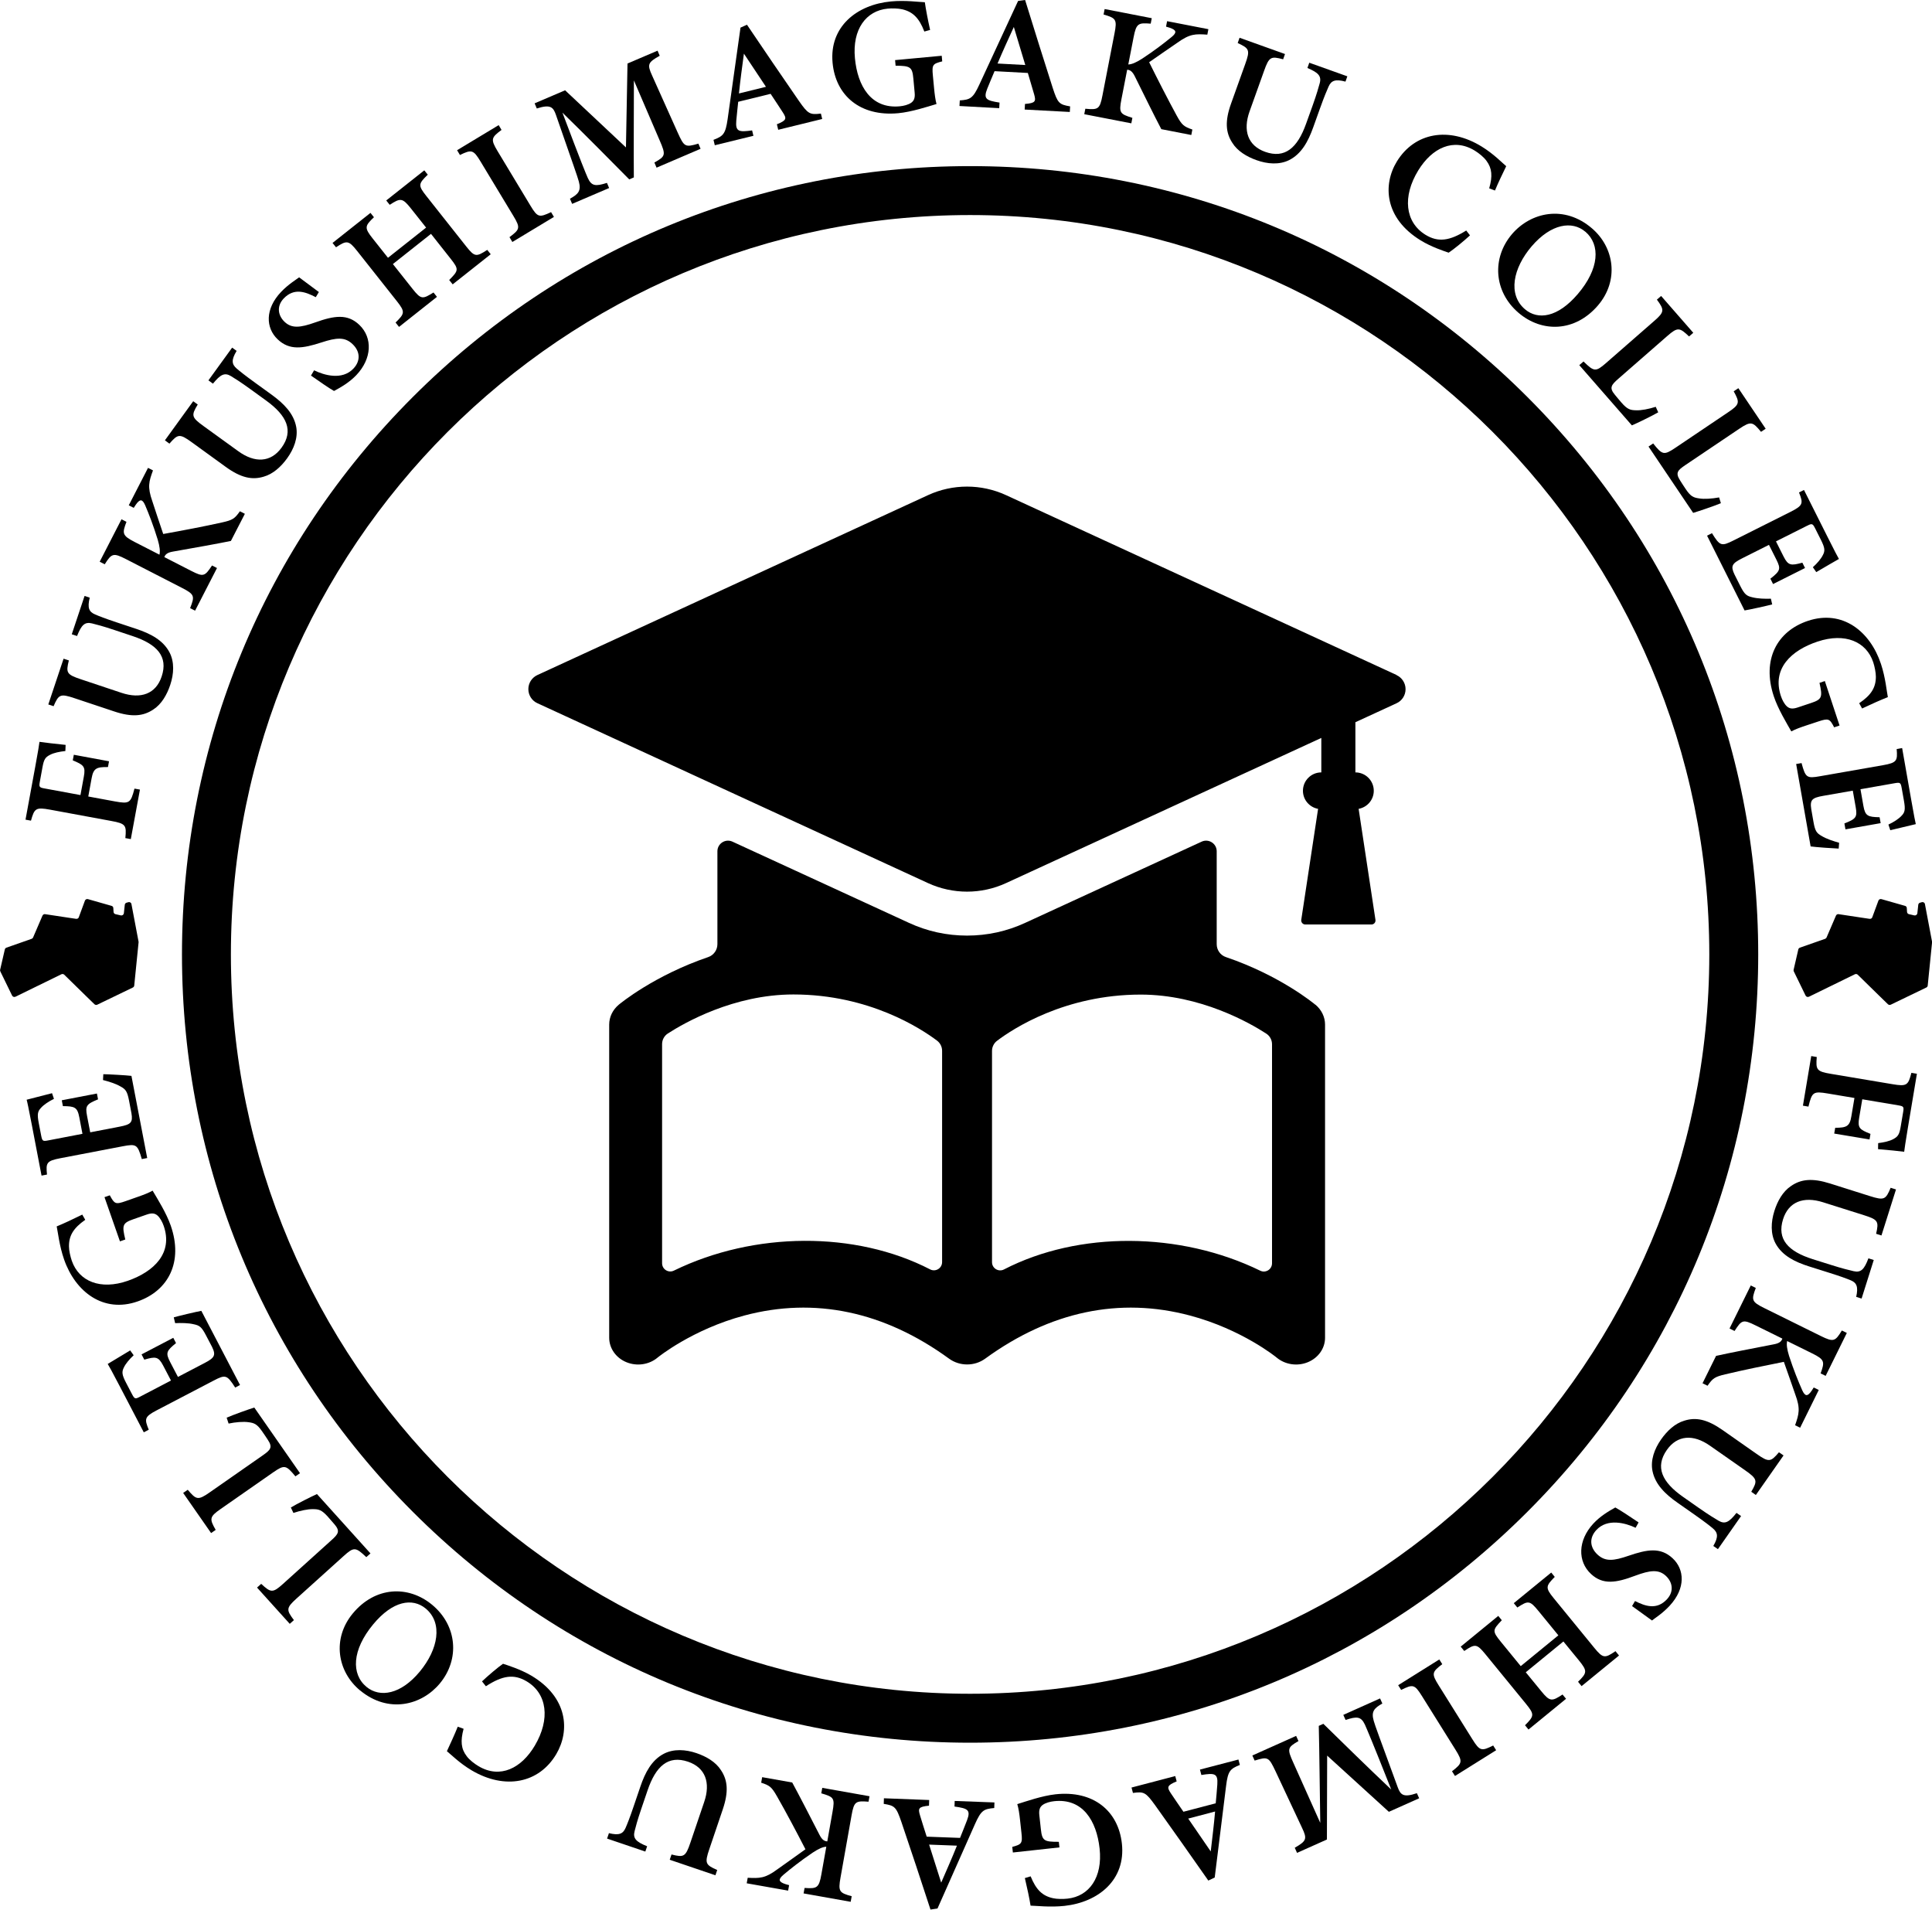 <?xml version="1.0" encoding="UTF-8"?><svg id="_レイヤー_2" xmlns="http://www.w3.org/2000/svg" viewBox="0 0 311.18 307.51"><g id="bg"><path d="M224.95,108.7l-62.92-28.97c-3.98-1.83-8.57-1.83-12.55,0l-62.92,28.97c-.89.41-1.46,1.29-1.46,2.27s.57,1.87,1.46,2.27l62.92,28.97c3.99,1.83,8.57,1.83,12.55,0l50.79-23.38v5.55c-1.64,0-2.96,1.33-2.96,2.96,0,1.46,1.06,2.66,2.44,2.91l-2.71,17.87c-.06.39.25.75.64.75h10.67c.4,0,.7-.35.64-.75l-2.71-17.87c1.38-.25,2.44-1.45,2.44-2.91,0-1.63-1.32-2.96-2.96-2.96v-8.08l6.62-3.05c.89-.4,1.46-1.29,1.46-2.27s-.57-1.86-1.46-2.27Z"/><path d="M156.25,280.63c-33.91,0-65.78-13.2-89.76-37.18-23.97-23.97-37.18-55.85-37.18-89.76s13.2-65.78,37.18-89.76c23.97-23.97,55.85-37.18,89.76-37.18s65.78,13.2,89.76,37.18c23.97,23.97,37.18,55.85,37.18,89.76s-13.2,65.78-37.18,89.76c-23.97,23.97-55.85,37.18-89.76,37.18ZM156.25,34.63c-65.65,0-119.06,53.41-119.06,119.06s53.41,119.06,119.06,119.06,119.06-53.41,119.06-119.06-53.41-119.06-119.06-119.06Z"/><path d="M10.52,120.94c-.95.1-1.86.29-2.46.61-.78.4-.99.73-1.23,2.06l-.41,2.25c-.15.84-.11.95.73,1.1l5.81,1.07.54-2.95c.31-1.66-.03-1.91-1.78-2.64l.17-.9,5.67,1.05-.17.93c-1.85-.03-2.34.21-2.63,1.79l-.54,2.95,4.28.79c2.36.43,2.55.27,3.16-2.06l.88.16-1.47,7.97-.88-.16c.2-2.06.08-2.33-2.27-2.76l-9.86-1.82c-2.3-.42-2.52-.21-3.07,1.77l-.88-.16,1.59-8.65c.42-2.28.61-3.44.66-3.88.62.09,2.74.35,4.21.49l-.04.97Z"/><path d="M14.45,96.25c-.4,1.65-.11,2.28.86,2.69.67.29,1.58.65,3.54,1.3l3.1,1.03c2.31.77,4.3,1.81,5.34,3.76.83,1.57.72,3.49.13,5.26-.53,1.59-1.41,3.11-2.71,3.95-1.62,1.1-3.46,1.28-6.33.32l-6.39-2.13c-2.3-.77-2.54-.6-3.36,1.29l-.85-.28,2.46-7.37.85.28c-.49,1.99-.37,2.26,1.92,3.03l6.56,2.19c3.12,1.04,5.54.17,6.47-2.64,1.07-3.2-.73-5.18-4.65-6.49l-2.94-.98c-1.94-.65-2.89-.88-3.63-1.07-1.18-.29-1.71.27-2.41,2.03l-.85-.28,2.06-6.17.85.28Z"/><path d="M16.05,90.47l3.52-6.85.8.41c-.7,1.85-.72,2.2,1.31,3.24l4,2.05c.14-.54.05-1.3-.27-2.4-.69-2.26-1.45-4.2-2.03-5.56-.44-1.01-.84-1.06-1.52-.07l-.32.49-.8-.41,3.1-6.03.8.41c-.65,1.79-.93,2.63-.1,4.98.43,1.29,1.11,3.41,1.75,5.26,2.91-.52,6.7-1.24,9.47-1.86,1.7-.38,2.03-.59,2.88-1.8l.8.41-2.25,4.37c-2.25.46-5.95,1.12-9.32,1.71-.96.16-1.26.49-1.4.89l4.29,2.2c2.02,1.04,2.22.91,3.39-.85l.8.41-3.53,6.87-.8-.41c.76-1.92.74-2.21-1.29-3.25l-9.05-4.65c-2.03-1.04-2.31-.92-3.41.84l-.8-.41Z"/><path d="M38.11,56.51c-.88,1.45-.79,2.14,0,2.83.56.48,1.32,1.09,2.99,2.3l2.64,1.91c1.97,1.43,3.56,3.02,3.97,5.19.32,1.75-.37,3.55-1.46,5.06-.98,1.36-2.28,2.54-3.78,2.96-1.87.57-3.69.18-6.13-1.59l-5.45-3.95c-1.96-1.42-2.24-1.34-3.6.22l-.73-.53,4.56-6.3.73.53c-1.06,1.75-1.04,2.05.93,3.47l5.6,4.05c2.66,1.93,5.23,1.83,6.97-.57,1.98-2.73.86-5.17-2.49-7.59l-2.51-1.82c-1.66-1.2-2.49-1.71-3.14-2.11-1.04-.63-1.71-.26-2.91,1.21l-.73-.53,3.82-5.27.73.53Z"/><path d="M50.85,47.85c-1.59-.82-3.45-1.57-5.15.21-1.19,1.25-.92,2.76.13,3.76,1.15,1.1,2.52.96,4.94.1,3.12-1.12,5.22-1.4,7.1.39,2.18,2.08,2.04,5.45-.48,8.1-1.15,1.2-2.48,1.95-3.59,2.55-.6-.32-2.63-1.71-3.71-2.48l.5-.85c1.6.79,4.5,1.65,6.33-.27,1.19-1.25,1.1-2.78-.14-3.95-1.24-1.18-2.57-1.06-5.02-.26-2.99.97-5.13,1.32-7.05-.52-1.91-1.82-2.06-4.87.57-7.63,1.18-1.24,2.44-1.98,2.9-2.34.78.59,1.8,1.35,3.18,2.37l-.5.83Z"/><path d="M68.9,28.13c-1.53,1.48-1.59,1.72-.22,3.45l6.41,8.1c1.37,1.73,1.63,1.7,3.39.56l.56.7-6.13,4.85-.56-.7c1.51-1.53,1.6-1.7.23-3.43l-3.16-4-6.14,4.86,3.17,4c1.37,1.73,1.62,1.67,3.37.58l.56.7-6.11,4.84-.56-.7c1.45-1.43,1.6-1.69.22-3.43l-6.41-8.1c-1.37-1.73-1.67-1.73-3.4-.59l-.56-.7,6.11-4.84.56.7c-1.5,1.42-1.56,1.71-.19,3.44l2.45,3.09,6.14-4.86-2.45-3.09c-1.37-1.73-1.69-1.69-3.41-.58l-.56-.7,6.13-4.85.56.7Z"/><path d="M82.52,38.96l-.46-.77c1.67-1.25,1.79-1.49.64-3.4l-5.3-8.78c-1.16-1.93-1.46-1.95-3.32-1.05l-.46-.77,6.7-4.04.46.77c-1.66,1.24-1.79,1.5-.63,3.43l5.3,8.79c1.15,1.91,1.42,1.9,3.31,1.02l.46.77-6.7,4.04Z"/><path d="M105.75,27l-.35-.83c1.82-1.01,1.86-1.22.85-3.56l-4.15-9.66c0,5.08-.05,11.55-.01,15.62l-.74.32c-2.76-2.8-7.12-7.2-10.76-10.75,3.06,8.12,3.76,9.78,4.08,10.51.6,1.32,1.25,1.39,3.09.8l.35.83-5.96,2.55-.35-.83c1.34-.73,1.84-1.27,1.43-2.77-.25-.9-.7-2.14-3.69-10.74-.43-1.24-.88-1.73-3.08-1.02l-.35-.83,4.91-2.1,9.8,9.2.25-13.51,4.84-2.07.35.82c-1.91,1.07-2.06,1.38-1.21,3.22l4.11,9.16c1.05,2.32,1.19,2.39,3.33,1.77l.35.83-7.09,3.04Z"/><path d="M125.34,20.88l-.21-.87c1.59-.63,1.59-.92.97-1.89-.49-.78-1.24-1.88-1.98-3.01l-5.22,1.28c-.1,1.01-.23,2.09-.31,3.05-.15,1.78.43,1.85,2.55,1.56l.21.87-6.22,1.52-.21-.87c1.57-.61,1.93-.92,2.28-3.36l2.07-14.71,1.04-.47c2.73,4.06,5.64,8.31,8.37,12.27,1.48,2.12,1.76,2.25,3.54,2.04l.21.87-7.09,1.74ZM119.82,8.64c-.29,2.17-.59,4.31-.8,6.41l4.35-1.07-3.55-5.34Z"/><path d="M151.77,9.88c-1.53.39-1.68.53-1.52,2.24l.2,2.1c.09.94.2,1.83.39,2.53-1.42.42-4.01,1.28-6.17,1.48-6.14.57-10.08-2.86-10.57-8.12-.54-5.82,3.91-9.36,9.41-9.88,2.33-.22,4.59.11,5.45.13.15,1.09.51,2.95.85,4.46l-.93.26c-.84-2.19-1.85-3.18-3.55-3.58-.63-.15-1.65-.18-2.35-.11-3.49.33-5.72,3.33-5.28,7.98.42,4.49,2.6,8.18,7.21,7.75.66-.06,1.38-.25,1.85-.57.43-.31.65-.73.56-1.64l-.21-2.27c-.17-1.88-.51-2.04-2.86-2.06l-.08-.9,7.51-.7.08.9Z"/><path d="M165.04,17.64l.05-.9c1.7-.14,1.79-.42,1.48-1.53-.25-.89-.64-2.16-1.02-3.46l-5.36-.29c-.39.93-.82,1.93-1.18,2.83-.66,1.66-.13,1.9,1.98,2.23l-.05.9-6.4-.35.05-.9c1.68-.12,2.12-.32,3.15-2.55L163.98.15l1.13-.15c1.44,4.67,2.99,9.59,4.45,14.16.8,2.46,1.03,2.67,2.8,2.97l-.05.9-7.29-.39ZM163.3,4.33c-.91,2-1.81,3.95-2.63,5.9l4.47.24-1.85-6.14Z"/><path d="M177.94,1.46l7.57,1.47-.17.88c-1.97-.16-2.32-.07-2.75,2.16l-.86,4.41c.56-.01,1.26-.31,2.23-.93,1.98-1.3,3.63-2.57,4.77-3.51.84-.7.79-1.1-.35-1.48l-.57-.17.17-.88,6.65,1.29-.17.88c-1.9-.13-2.79-.16-4.81,1.29-1.12.78-2.96,2.02-4.56,3.15,1.31,2.65,3.07,6.09,4.43,8.58.84,1.53,1.14,1.78,2.53,2.26l-.17.88-4.83-.94c-1.07-2.03-2.73-5.4-4.25-8.47-.42-.87-.82-1.08-1.25-1.1l-.92,4.73c-.43,2.23-.25,2.39,1.76,3.02l-.17.88-7.58-1.47.17-.88c2.06.19,2.33.09,2.76-2.14l1.94-9.99c.44-2.24.24-2.47-1.76-3.04l.17-.88Z"/><path d="M216.7,13.14c-1.64-.44-2.28-.16-2.71.8-.3.67-.68,1.57-1.38,3.51l-1.1,3.07c-.82,2.29-1.9,4.27-3.87,5.26-1.59.79-3.51.64-5.26.01-1.58-.56-3.08-1.47-3.9-2.8-1.07-1.64-1.21-3.49-.19-6.33l2.27-6.34c.82-2.28.66-2.52-1.21-3.39l.3-.85,7.32,2.62-.3.85c-1.97-.53-2.26-.42-3.07,1.86l-2.33,6.51c-1.11,3.1-.29,5.53,2.5,6.53,3.18,1.13,5.2-.62,6.59-4.51l1.05-2.92c.69-1.93.94-2.87,1.15-3.61.32-1.17-.23-1.72-1.98-2.46l.3-.85,6.13,2.19-.3.85Z"/><path d="M236.77,37.9c-1,.92-2.62,2.25-3.44,2.79-.7-.24-2.79-.92-4.51-1.98-5.85-3.59-6.11-8.98-3.83-12.71,2.86-4.66,8.36-5.66,13.66-2.4,1.96,1.2,3.37,2.69,3.95,3.16-.54,1.11-1.34,2.77-1.81,3.92l-.93-.35c.56-1.96.46-3.22-.43-4.42-.41-.58-1.19-1.22-1.89-1.65-3.44-2.11-6.88-.44-9.1,3.17-2.59,4.22-2.13,8.36,1.16,10.38,2.04,1.25,3.89.98,6.56-.69l.61.79Z"/><path d="M256.41,36.77c3.63,3.11,4.38,8.42.97,12.41-3.69,4.31-9.02,4.42-12.8,1.19-3.98-3.4-4.34-8.82-1.04-12.68,3-3.5,8.39-4.76,12.87-.92ZM255.35,37.32c-2.13-1.82-5.52-1.3-8.64,2.33-3.02,3.53-3.88,7.76-1.1,10.14,2.1,1.8,5.29,1.34,8.51-2.43,3.49-4.08,3.68-7.95,1.23-10.05Z"/><path d="M267.08,66.4c-.9.53-3.51,1.8-4.24,2.1l-8.47-9.7.68-.59c1.7,1.66,1.96,1.71,3.65.23l7.73-6.75c1.69-1.47,1.65-1.79.44-3.44l.68-.59,5.18,5.93-.68.59c-1.52-1.44-1.82-1.55-3.51-.07l-7.89,6.89c-1.14,1-1.49,1.45-.54,2.58.02.05.97,1.15,1.05,1.25.96,1.1,1.42,1.22,2.36,1.24.81.04,2.07-.21,3.16-.56l.41.9Z"/><path d="M277.18,81.03c-.96.41-3.71,1.34-4.47,1.56l-7.19-10.68.75-.5c1.48,1.86,1.73,1.94,3.59.69l8.51-5.73c1.86-1.25,1.86-1.57.87-3.36l.75-.5,4.4,6.53-.75.5c-1.33-1.62-1.61-1.76-3.48-.51l-8.69,5.85c-1.26.85-1.66,1.25-.86,2.49.01.05.82,1.26.89,1.37.81,1.21,1.25,1.39,2.18,1.52.8.14,2.08.05,3.21-.16l.29.94Z"/><path d="M285.44,97.33c-.7.19-3.65.85-4.45.97l-6.04-12.04.79-.4c1.29,2.08,1.52,2.15,3.49,1.16l9.17-4.6c2.05-1.03,2.05-1.37,1.36-3.12l.8-.4,3.79,7.55c1.2,2.4,1.66,3.25,1.84,3.56-.47.27-2.31,1.32-3.65,2.12l-.55-.79c.7-.62,1.33-1.37,1.61-1.95.38-.7.33-1.17-.31-2.45l-.9-1.79c-.42-.84-.52-.89-1.28-.51l-5.06,2.54,1.22,2.43c.75,1.49,1.2,1.5,3.03,1l.43.86-5.15,2.58-.43-.86c1.56-1.23,1.73-1.55.98-3.04l-1.21-2.41-4.3,2.16c-1.65.83-1.91,1.23-1.25,2.61l.94,1.87c.69,1.37,1.03,1.59,1.92,1.8.89.23,2.05.26,3,.23l.21.92Z"/><path d="M295.43,117.14c-.72-1.4-.89-1.51-2.53-.97l-2,.66c-.9.3-1.74.6-2.38.95-.73-1.29-2.15-3.61-2.83-5.68-1.94-5.85.51-10.47,5.53-12.13,5.55-1.84,10,1.7,11.74,6.95.74,2.23.93,4.5,1.11,5.34-1.03.4-2.75,1.16-4.15,1.83l-.47-.85c1.94-1.31,2.68-2.51,2.69-4.26,0-.65-.2-1.65-.42-2.32-1.1-3.33-4.53-4.82-8.96-3.35-4.28,1.42-7.38,4.37-5.92,8.77.21.63.55,1.29.97,1.67.4.35.85.47,1.72.18l2.16-.72c1.79-.59,1.88-.95,1.37-3.25l.86-.29,2.37,7.16-.86.29Z"/><path d="M296.17,136.65c-.72-.02-3.74-.23-4.54-.35l-2.33-13.27.87-.15c.64,2.36.83,2.5,3.01,2.11l10.11-1.77c2.26-.4,2.35-.73,2.2-2.6l.88-.16,1.46,8.32c.46,2.64.66,3.59.74,3.93-.53.12-2.59.61-4.11.98l-.3-.91c.85-.39,1.67-.93,2.1-1.4.56-.56.65-1.02.4-2.44l-.35-1.97c-.16-.93-.24-1-1.08-.86l-5.57.98.47,2.68c.29,1.64.72,1.79,2.61,1.83l.17.95-5.67,1-.17-.95c1.85-.73,2.11-.99,1.82-2.63l-.47-2.65-4.74.83c-1.81.32-2.18.63-1.95,2.14l.36,2.06c.26,1.51.53,1.82,1.32,2.27.79.48,1.89.83,2.81,1.09l-.07.94Z"/><path d="M302.5,184.08c.95-.12,1.86-.32,2.45-.65.77-.42.98-.75,1.2-2.08l.38-2.26c.14-.84.1-.95-.75-1.09l-5.83-.98-.5,2.96c-.28,1.66.06,1.91,1.82,2.61l-.15.9-5.69-.95.16-.93c1.85,0,2.34-.25,2.6-1.84l.5-2.96-4.29-.72c-2.36-.4-2.55-.23-3.12,2.11l-.89-.15,1.34-7.99.89.15c-.17,2.06-.04,2.33,2.31,2.72l9.89,1.66c2.31.39,2.53.17,3.04-1.83l.89.15-1.45,8.67c-.38,2.29-.55,3.45-.6,3.89-.62-.08-2.75-.31-4.21-.42l.02-.97Z"/><path d="M298.97,208.84c.37-1.65.07-2.28-.9-2.68-.68-.28-1.59-.62-3.56-1.24l-3.11-.98c-2.32-.73-4.33-1.74-5.4-3.67-.85-1.56-.77-3.48-.21-5.26.5-1.6,1.36-3.13,2.65-4,1.6-1.13,3.44-1.34,6.32-.43l6.42,2.03c2.31.73,2.55.56,3.34-1.34l.86.27-2.34,7.41-.86-.27c.45-1.99.34-2.27-1.97-3l-6.59-2.08c-3.14-.99-5.54-.08-6.43,2.74-1.01,3.22.82,5.17,4.76,6.42l2.96.93c1.95.62,2.9.83,3.65,1.01,1.18.27,1.71-.29,2.38-2.07l.86.27-1.96,6.21-.86-.27Z"/><path d="M297.46,214.65l-3.41,6.91-.81-.4c.67-1.86.68-2.22-1.36-3.22l-4.03-1.99c-.13.54-.03,1.3.31,2.4.73,2.25,1.52,4.18,2.12,5.53.46,1,.86,1.05,1.53.05l.32-.5.81.4-3,6.08-.81-.4c.62-1.8.89-2.65.02-4.98-.45-1.29-1.17-3.39-1.83-5.23-2.9.57-6.68,1.35-9.44,2.01-1.69.4-2.02.63-2.85,1.84l-.81-.4,2.18-4.41c2.24-.5,5.93-1.21,9.29-1.86.95-.17,1.25-.51,1.39-.92l-4.32-2.13c-2.04-1.01-2.24-.88-3.38.9l-.81-.4,3.42-6.93.81.4c-.73,1.93-.7,2.22,1.34,3.23l9.13,4.51c2.05,1.01,2.32.88,3.39-.89l.81.4Z"/><path d="M275.95,248.96c.85-1.46.75-2.15-.05-2.83-.56-.47-1.33-1.07-3.02-2.26l-2.67-1.87c-1.99-1.39-3.61-2.96-4.05-5.12-.35-1.74.31-3.55,1.38-5.08.96-1.37,2.23-2.58,3.73-3.02,1.87-.6,3.68-.24,6.16,1.49l5.51,3.86c1.98,1.39,2.26,1.3,3.59-.27l.74.51-4.46,6.37-.74-.52c1.03-1.76,1-2.06-.98-3.45l-5.66-3.96c-2.69-1.89-5.26-1.74-6.96.68-1.93,2.76-.77,5.18,2.61,7.55l2.54,1.78c1.68,1.17,2.52,1.67,3.18,2.06,1.05.62,1.72.23,2.89-1.26l.74.51-3.73,5.33-.74-.51Z"/><path d="M263.35,257.82c1.6.8,3.48,1.51,5.15-.3,1.17-1.27.88-2.77-.19-3.76-1.17-1.08-2.54-.91-4.94-.02-3.1,1.17-5.2,1.49-7.1-.27-2.21-2.04-2.13-5.42.35-8.11,1.13-1.22,2.45-1.99,3.55-2.61.6.31,2.66,1.66,3.75,2.41l-.48.86c-1.62-.77-4.53-1.58-6.33.37-1.17,1.27-1.05,2.79.2,3.95,1.26,1.16,2.58,1.02,5.02.18,2.98-1.02,5.11-1.4,7.06.4,1.94,1.79,2.14,4.83-.45,7.64-1.16,1.26-2.41,2.02-2.86,2.39-.79-.58-1.83-1.33-3.21-2.32l.49-.84Z"/><path d="M245.62,277.83c1.5-1.5,1.56-1.74.16-3.46l-6.54-8c-1.4-1.71-1.66-1.67-3.4-.51l-.57-.7,6.05-4.95.57.7c-1.48,1.56-1.58,1.72-.18,3.44l3.23,3.95,6.06-4.96-3.23-3.95c-1.4-1.71-1.64-1.65-3.38-.53l-.57-.7,6.03-4.93.57.7c-1.43,1.46-1.57,1.72-.17,3.43l6.54,8c1.4,1.71,1.7,1.7,3.41.53l.57.7-6.03,4.93-.57-.7c1.47-1.44,1.53-1.73.14-3.44l-2.5-3.05-6.06,4.96,2.5,3.05c1.39,1.71,1.71,1.66,3.42.53l.57.69-6.05,4.95-.57-.7Z"/><path d="M231.82,267.22l.48.76c-1.65,1.27-1.77,1.51-.58,3.41l5.44,8.7c1.19,1.91,1.49,1.92,3.34.99l.48.76-6.63,4.15-.48-.76c1.64-1.27,1.77-1.53.58-3.44l-5.44-8.7c-1.18-1.89-1.45-1.88-3.33-.96l-.48-.76,6.63-4.15Z"/><path d="M208.77,279.55l.37.82c-1.81,1.04-1.84,1.25-.79,3.57l4.3,9.6c-.08-5.08-.14-11.55-.24-15.62l.74-.33c2.81,2.75,7.23,7.09,10.93,10.58-3.19-8.07-3.92-9.72-4.24-10.45-.62-1.31-1.27-1.37-3.11-.75l-.37-.82,5.92-2.65.37.82c-1.33.75-1.82,1.3-1.39,2.79.26.9.73,2.13,3.86,10.68.45,1.23.9,1.72,3.09.97l.37.82-4.88,2.18-9.94-9.05-.04,13.51-4.81,2.15-.37-.82c1.89-1.1,2.04-1.41,1.16-3.24l-4.26-9.09c-1.09-2.3-1.22-2.37-3.36-1.71l-.37-.82,7.04-3.15Z"/><path d="M189.29,285.99l.23.87c-1.58.65-1.58.94-.94,1.91.51.78,1.27,1.86,2.03,2.98l5.2-1.36c.09-1.01.2-2.09.26-3.05.12-1.78-.46-1.85-2.57-1.51l-.23-.87,6.2-1.62.23.87c-1.56.63-1.92.95-2.22,3.39l-1.83,14.74-1.03.49c-2.8-4.01-5.78-8.22-8.57-12.13-1.52-2.1-1.8-2.22-3.57-1.98l-.23-.87,7.06-1.85ZM195.01,298.13c.25-2.18.52-4.31.7-6.42l-4.33,1.14,3.63,5.29Z"/><path d="M163.04,297.41c1.52-.41,1.67-.56,1.48-2.27l-.23-2.1c-.1-.94-.23-1.83-.44-2.52,1.42-.44,3.98-1.34,6.15-1.58,6.13-.67,10.13,2.69,10.7,7.95.63,5.81-3.75,9.42-9.26,10.02-2.33.25-4.59-.03-5.45-.04-.17-1.09-.56-2.94-.92-4.44l.93-.28c.88,2.17,1.9,3.15,3.6,3.52.63.15,1.66.15,2.35.07,3.49-.38,5.66-3.42,5.16-8.06-.49-4.49-2.73-8.13-7.33-7.63-.66.07-1.38.27-1.84.6-.42.31-.64.74-.54,1.65l.25,2.27c.2,1.87.54,2.03,2.89,2.02l.1.9-7.5.82-.1-.9Z"/><path d="M149.66,289.87l-.03.9c-1.7.17-1.78.44-1.45,1.55.26.89.67,2.15,1.08,3.44l5.37.2c.37-.94.79-1.94,1.13-2.85.63-1.67.1-1.9-2.02-2.2l.03-.9,6.4.24-.03.9c-1.68.15-2.11.35-3.11,2.6l-6.03,13.58-1.13.17c-1.51-4.65-3.14-9.54-4.68-14.09-.84-2.45-1.08-2.65-2.85-2.93l.03-.9,7.29.28ZM151.6,303.15c.87-2.01,1.75-3.98,2.53-5.94l-4.48-.17,1.94,6.11Z"/><path d="M137.02,306.25l-7.59-1.35.16-.88c1.98.13,2.32.03,2.71-2.21l.79-4.43c-.56.02-1.25.33-2.22.97-1.96,1.33-3.59,2.62-4.72,3.58-.83.72-.77,1.11.38,1.48l.57.16-.16.88-6.67-1.18.16-.89c1.9.09,2.79.12,4.79-1.37,1.11-.8,2.93-2.07,4.51-3.22-1.35-2.63-3.16-6.04-4.57-8.5-.86-1.51-1.17-1.77-2.56-2.22l.16-.89,4.84.86c1.1,2.02,2.82,5.36,4.38,8.4.43.87.84,1.06,1.27,1.08l.84-4.75c.4-2.24.22-2.39-1.81-2.99l.16-.88,7.61,1.35-.16.88c-2.06-.16-2.33-.05-2.73,2.19l-1.78,10.02c-.4,2.25-.2,2.47,1.8,3.01l-.16.88Z"/><path d="M98.06,295.19c1.65.41,2.28.12,2.7-.84.29-.67.66-1.58,1.32-3.53l1.05-3.09c.78-2.3,1.83-4.3,3.79-5.32,1.58-.82,3.5-.7,5.26-.1,1.59.54,3.1,1.42,3.94,2.74,1.09,1.62,1.26,3.47.29,6.33l-2.16,6.38c-.78,2.29-.62,2.54,1.27,3.37l-.29.85-7.36-2.5.29-.85c1.98.5,2.26.39,3.04-1.91l2.22-6.54c1.06-3.11.2-5.54-2.6-6.49-3.19-1.08-5.19.7-6.52,4.62l-1,2.94c-.66,1.94-.9,2.88-1.09,3.63-.3,1.18.26,1.71,2.02,2.43l-.29.85-6.16-2.09.29-.85Z"/><path d="M77.62,270.77c.99-.94,2.59-2.29,3.4-2.85.7.23,2.8.88,4.54,1.9,5.91,3.49,6.26,8.88,4.04,12.64-2.78,4.71-8.26,5.79-13.62,2.63-1.98-1.17-3.41-2.63-4-3.09.52-1.12,1.29-2.79,1.75-3.95l.94.34c-.53,1.97-.41,3.23.5,4.41.42.58,1.21,1.2,1.92,1.62,3.47,2.05,6.89.33,9.05-3.32,2.52-4.26,2-8.39-1.33-10.36-2.06-1.22-3.9-.92-6.55.8l-.62-.78Z"/><path d="M57.99,272.21c-3.68-3.05-4.52-8.35-1.17-12.39,3.62-4.37,8.95-4.57,12.78-1.4,4.03,3.34,4.49,8.75,1.25,12.66-2.94,3.55-8.31,4.89-12.85,1.13ZM59.03,271.64c2.16,1.79,5.54,1.22,8.59-2.47,2.96-3.58,3.75-7.82.94-10.15-2.13-1.76-5.31-1.25-8.46,2.56-3.42,4.13-3.55,8.01-1.07,10.06Z"/><path d="M46.84,242.76c.89-.55,3.48-1.85,4.21-2.17l8.62,9.56-.67.6c-1.72-1.63-1.99-1.68-3.65-.18l-7.62,6.87c-1.66,1.5-1.62,1.82-.39,3.45l-.67.6-5.27-5.84.67-.6c1.54,1.42,1.84,1.52,3.51.01l7.78-7.02c1.13-1.01,1.47-1.47.5-2.59-.02-.04-.99-1.14-1.07-1.23-.98-1.08-1.44-1.2-2.38-1.2-.81-.02-2.07.25-3.15.61l-.42-.89Z"/><path d="M36.51,228.29c.96-.43,3.68-1.4,4.45-1.63l7.36,10.57-.74.51c-1.51-1.83-1.76-1.91-3.6-.63l-8.42,5.87c-1.84,1.28-1.84,1.6-.82,3.38l-.74.51-4.5-6.46.74-.51c1.35,1.6,1.64,1.74,3.49.45l8.59-5.99c1.24-.87,1.64-1.28.82-2.5-.01-.05-.84-1.25-.91-1.35-.83-1.2-1.28-1.37-2.21-1.49-.8-.12-2.08-.02-3.2.22l-.31-.94Z"/><path d="M28,212.13c.69-.2,3.64-.91,4.43-1.04l6.23,11.94-.78.41c-1.32-2.06-1.55-2.13-3.51-1.1l-9.1,4.75c-2.03,1.06-2.02,1.4-1.31,3.14l-.8.42-3.91-7.49c-1.24-2.38-1.71-3.22-1.9-3.52.47-.27,2.28-1.36,3.62-2.18l.56.78c-.69.63-1.31,1.39-1.58,1.97-.36.71-.31,1.18.35,2.45l.93,1.78c.44.84.53.89,1.29.49l5.02-2.62-1.26-2.41c-.77-1.47-1.22-1.48-3.04-.95l-.44-.85,5.11-2.67.44.85c-1.54,1.25-1.71,1.58-.94,3.06l1.25,2.39,4.27-2.23c1.63-.85,1.89-1.26,1.21-2.63l-.97-1.85c-.71-1.36-1.05-1.58-1.95-1.77-.9-.22-2.05-.22-3.01-.18l-.22-.92Z"/><path d="M17.69,192.49c.75,1.39.92,1.5,2.54.93l1.99-.7c.89-.31,1.73-.63,2.36-.99.75,1.28,2.21,3.58,2.92,5.63,2.03,5.82-.34,10.47-5.33,12.21-5.51,1.93-10.03-1.53-11.85-6.76-.77-2.21-1-4.48-1.19-5.32,1.02-.41,2.73-1.21,4.12-1.9l.48.84c-1.92,1.34-2.64,2.56-2.62,4.3,0,.65.23,1.65.46,2.31,1.16,3.31,4.61,4.74,9.01,3.21,4.26-1.49,7.31-4.49,5.78-8.86-.22-.62-.57-1.28-1-1.66-.4-.34-.86-.45-1.72-.15l-2.15.75c-1.78.62-1.86.98-1.31,3.27l-.86.3-2.49-7.12.86-.3Z"/><path d="M16.63,172.98c.72,0,3.75.17,4.54.27l2.54,13.23-.87.17c-.68-2.35-.87-2.48-3.04-2.07l-10.08,1.93c-2.25.43-2.34.76-2.15,2.63l-.88.17-1.59-8.3c-.51-2.64-.71-3.58-.81-3.92.53-.13,2.58-.65,4.09-1.05l.31.91c-.84.41-1.65.95-2.08,1.44-.55.57-.64,1.04-.37,2.45l.38,1.97c.18.93.26,1,1.1.84l5.56-1.07-.51-2.67c-.31-1.63-.75-1.77-2.64-1.79l-.18-.94,5.66-1.09.18.94c-1.84.76-2.09,1.02-1.77,2.66l.51,2.65,4.73-.91c1.81-.35,2.17-.66,1.91-2.17l-.39-2.05c-.29-1.5-.56-1.81-1.36-2.25-.8-.47-1.9-.8-2.83-1.04l.05-.94Z"/><path d="M20.65,145.29l-.26.07c-.16.04-.27.18-.29.33l-.15,1.38c-.03.23-.26.39-.49.34h0s-.25-.06-.25-.06l-.61-.14c-.18-.04-.3-.19-.31-.36l-.04-.63c0-.16-.12-.31-.29-.35l-3.79-1.08c-.21-.06-.42.05-.49.24l-.99,2.68c-.06.18-.25.28-.44.25l-1.55-.23-.12-.02-3.31-.5c-.18-.03-.36.07-.43.24l-1.51,3.51c-.04.1-.13.18-.23.22l-4.06,1.42c-.13.05-.23.15-.26.28l-.76,3.29c-.02.08,0,.17.03.25l1.9,3.9c.1.2.34.28.55.18l3.21-1.57,1.64-.8,2.53-1.24c.16-.08.35-.05.47.07l3.38,3.31,1.13,1.1.35.34c.12.12.31.15.47.07l5.72-2.76c.12-.06.21-.18.22-.31l.7-6.95s0-.07,0-.11l-1.15-6.07c-.04-.23-.28-.37-.51-.3Z"/><path d="M309.52,145.29l-.26.07c-.16.04-.27.18-.29.33l-.15,1.38c-.03.23-.26.39-.49.34h0s-.25-.06-.25-.06l-.61-.14c-.18-.04-.3-.19-.31-.36l-.04-.63c0-.16-.12-.31-.29-.35l-3.79-1.08c-.21-.06-.42.05-.49.24l-.99,2.68c-.06.18-.25.28-.44.25l-1.55-.23-.12-.02-3.31-.5c-.18-.03-.36.07-.43.24l-1.51,3.51c-.04.1-.13.18-.23.22l-4.06,1.42c-.13.05-.23.15-.26.28l-.76,3.29c-.02.08,0,.17.03.25l1.9,3.9c.1.2.34.28.55.18l3.21-1.57,1.64-.8,2.53-1.24c.16-.08.35-.05.47.07l3.38,3.31,1.13,1.1.35.34c.12.12.31.15.47.07l5.72-2.76c.12-.06.21-.18.22-.31l.7-6.95s0-.07,0-.11l-1.15-6.07c-.04-.23-.28-.37-.51-.3Z"/><path d="M211.87,161.8c-.25-.21-5.7-4.72-14.42-7.68-.89-.3-1.48-1.14-1.48-2.08v-14.96c0-1.24-1.29-2.07-2.42-1.55l-28.41,13.07c-2.96,1.37-6.12,2.06-9.38,2.06s-6.42-.69-9.38-2.06l-28.41-13.07c-1.13-.52-2.42.31-2.42,1.55v14.96c0,.94-.6,1.78-1.48,2.08-8.72,2.97-14.17,7.47-14.42,7.68-.97.82-1.53,1.97-1.53,3.19v50.43c0,1.7,1.09,3.25,2.78,3.94,1.69.69,3.66.4,5.02-.75.05-.04,5.57-4.53,13.97-6.77,11.31-3.01,22.51-.67,32.99,6.96.86.62,1.87.92,2.89.92s2.03-.3,2.89-.92c10.48-7.63,21.67-9.97,32.99-6.96,8.4,2.23,13.92,6.72,13.97,6.77,1.37,1.15,3.34,1.44,5.02.75,1.69-.69,2.78-2.23,2.78-3.94v-50.43c0-1.21-.56-2.37-1.53-3.19ZM151.74,203.24c0,.99-1.05,1.63-1.93,1.17-12.02-6.21-28.34-6.11-41.27.2-.88.43-1.9-.21-1.9-1.19v-35.28c0-.69.34-1.33.92-1.71,2.63-1.7,10.61-6.29,20.23-6.29,12.22,0,20.59,5.52,23.14,7.44.51.39.81.99.81,1.63v34.02ZM204.88,203.43c0,.98-1.02,1.62-1.9,1.19-12.93-6.31-29.24-6.41-41.27-.2-.88.46-1.93-.18-1.93-1.17v-34.02c0-.64.3-1.24.81-1.63,2.54-1.92,10.92-7.44,23.14-7.44,9.62,0,17.6,4.58,20.23,6.29.58.38.92,1.02.92,1.71v35.28Z"/></g></svg>